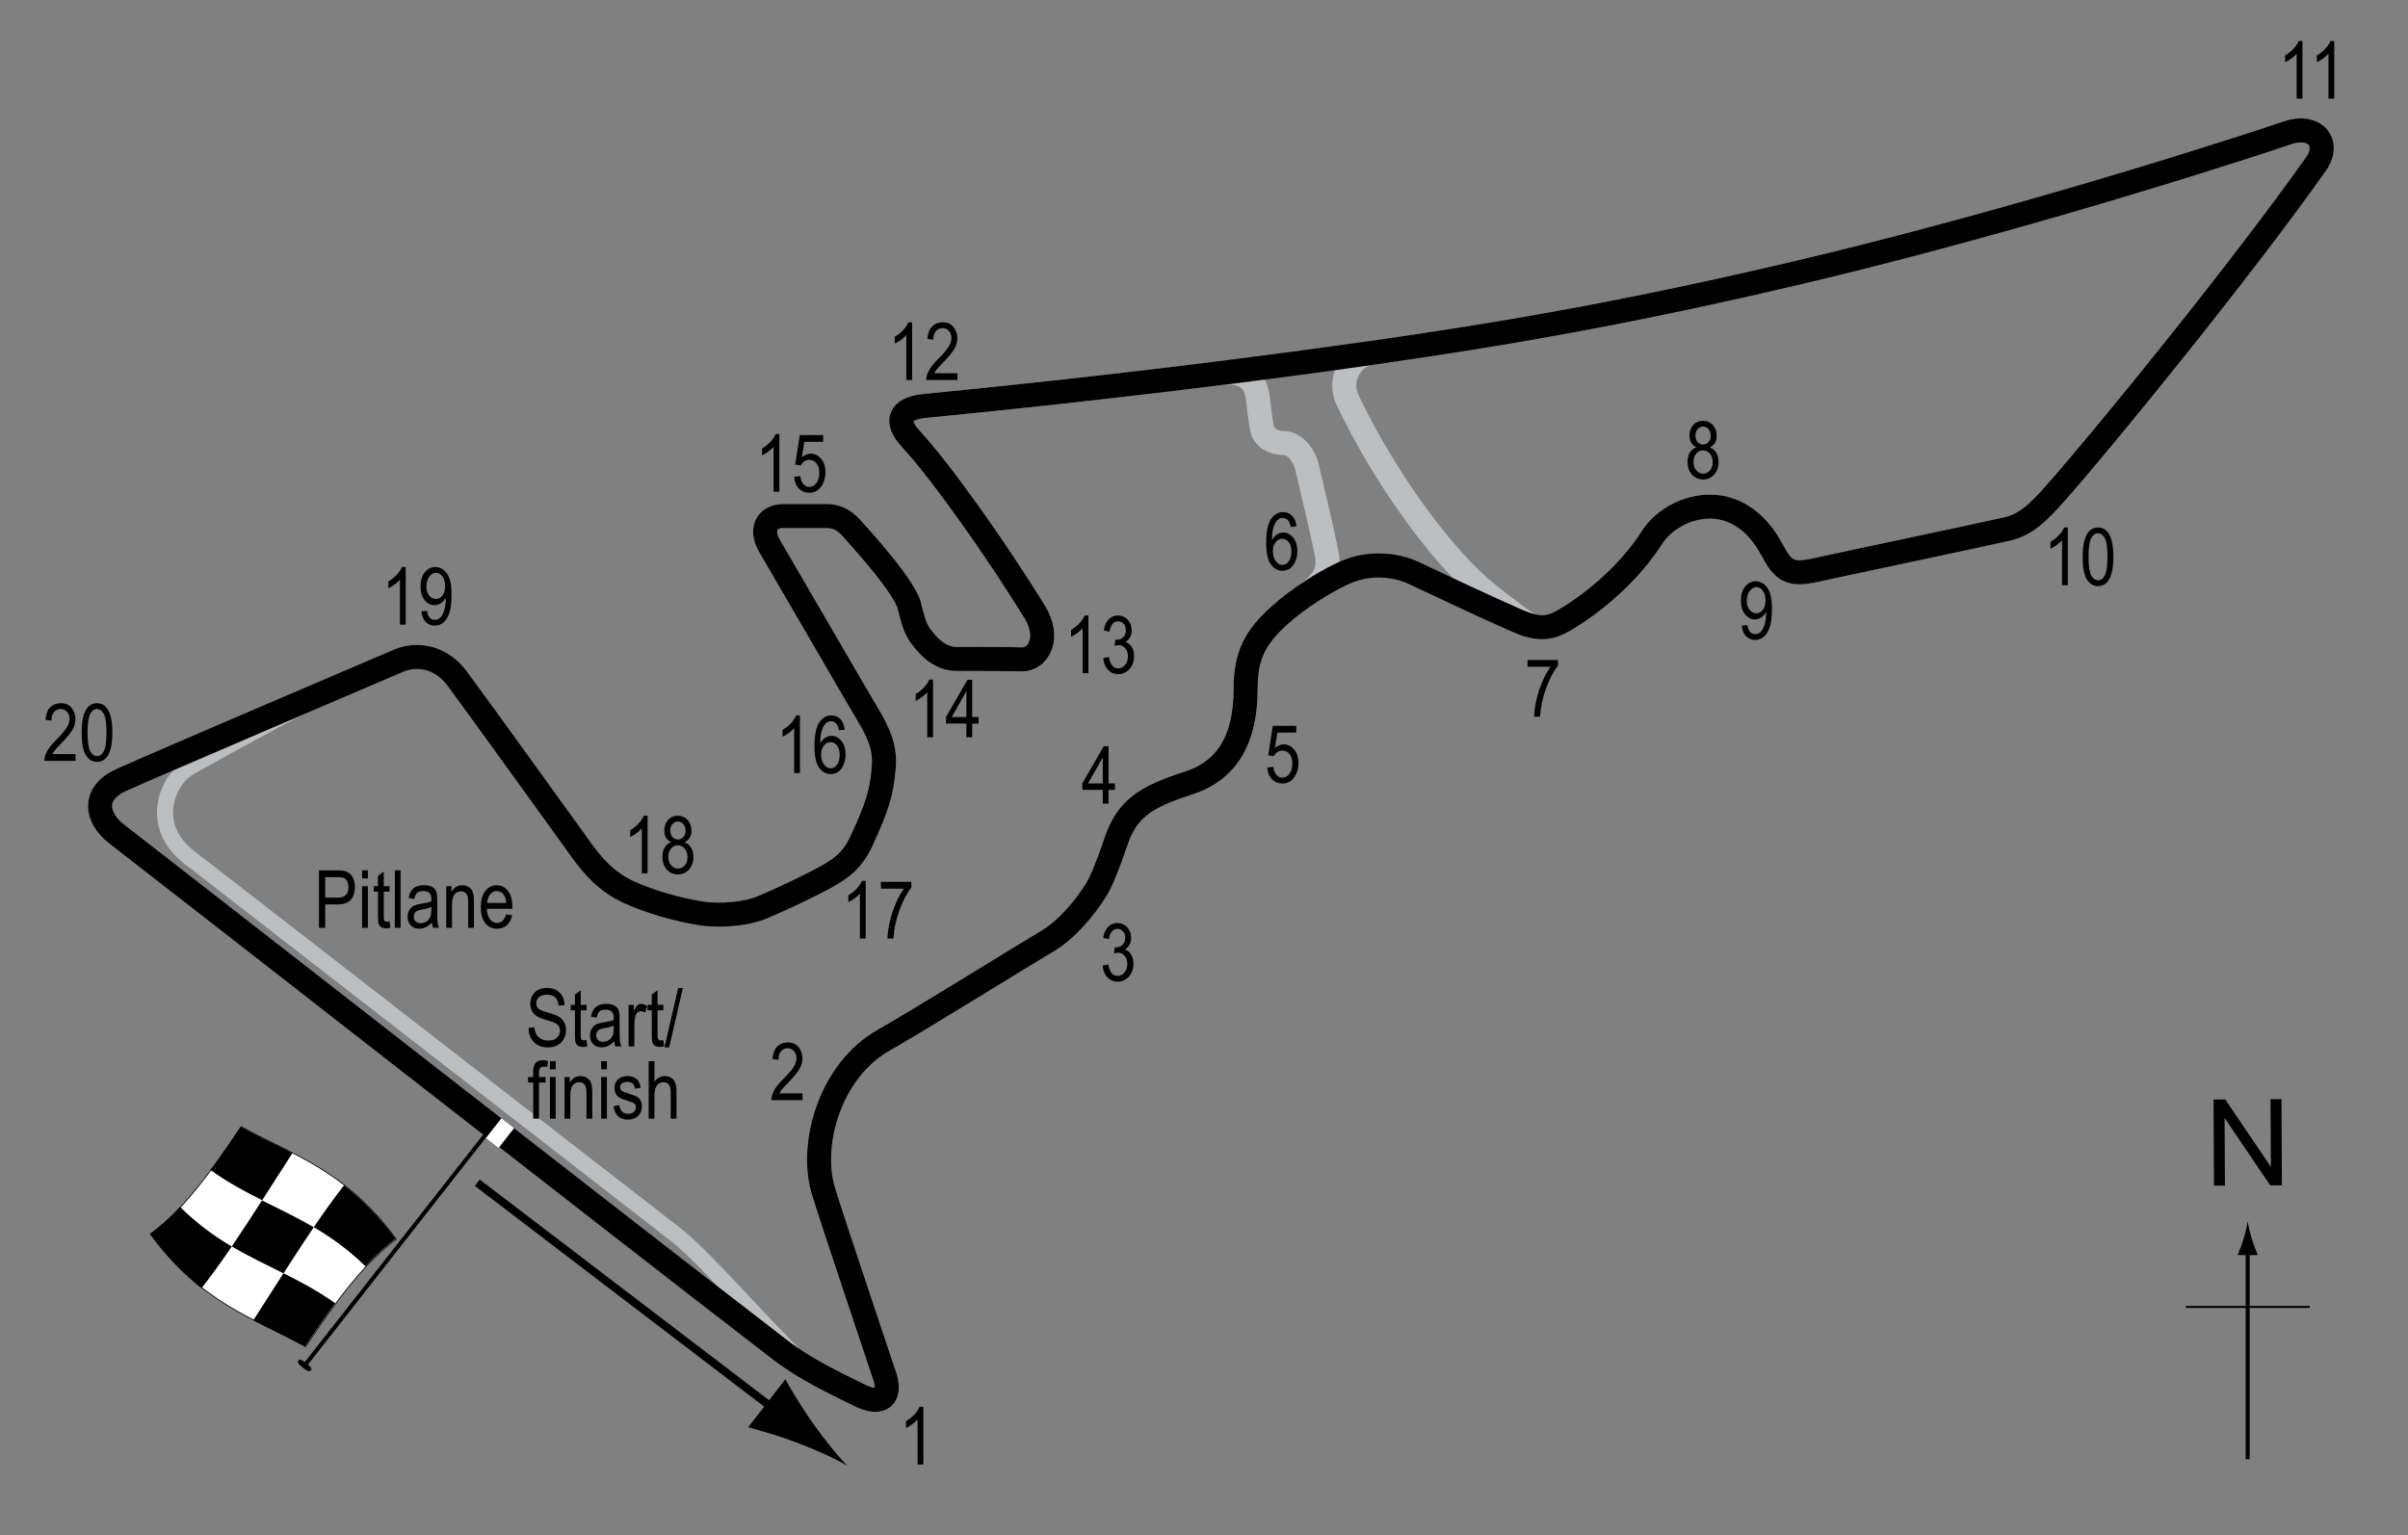<?xml version="1.0" encoding="UTF-8"?> <!-- Generator: Adobe Illustrator 14.0.0, SVG Export Plug-In . SVG Version: 6.00 Build 43363) --> <svg xmlns="http://www.w3.org/2000/svg" xmlns:xlink="http://www.w3.org/1999/xlink" version="1.1" x="0px" y="0px" width="300px" height="191.283px" viewBox="0 0 300 191.283" xml:space="preserve"><rect x="0" y="0" width="300" height="191.283" fill="#808080" stroke="none"/> <g id="Pitlane"> <path fill="none" stroke="#BCBEC0" stroke-width="2" d="M44.59,84.505c-3.766,1.58-17.086,8.885-21.05,11.148 c-2.606,1.488-5.179,7.157,0.069,11.208c7.125,5.5,56.285,43.663,60.75,47.125c3.75,2.907,14.298,15.19,16.728,16.77"></path> </g> <g id="West_Circuit"> <path fill="none" stroke="#BCBEC0" stroke-width="3" d="M115.273,50.577c14.321-1.404,26.636-2.814,36.786-4.084 c4.268-0.534,4.529,2.282,4.646,3.112c0.165,1.185,0.288,2.551,0.517,3.782c0.201,1.087,1.32,1.823,2.733,1.823 c1.503,0,2.614,1.861,2.825,2.779c0.729,3.159,1.823,7.533,2.505,11.026c0.571,2.915-1.268,4.145-3.32,5.622 c-0.982,0.705-1.896,1.435-2.647,2.125c-2.916,2.673-4.131,4.86-4.131,9.052c0,6.5-2.431,10.261-7.168,11.785 c-5.285,1.701-7.622,3.181-8.991,7.29c-0.912,2.734-1.87,5.051-2.43,5.954c-1.397,2.247-3.7,5.005-6.014,6.378 c-3.583,2.126-16.343,10.065-20.473,12.393c-6.682,3.767-9.294,12.94-7.533,18.772c1.151,3.811,6.622,19.987,7.655,23.146 c0.789,2.413-0.304,3.766-3.22,2.308c-2.819-1.41-6.585-3.127-9.888-5.671c-21.186-16.321-70.485-54.866-82.604-64.252 c-2.598-2.012-3.083-5.082,0.638-6.743c5.104-2.278,29.16-12.575,34.537-14.854c2.027-0.859,5.11-0.669,7.29,2.278 c3.189,4.313,12.667,17.496,15.521,21.444c1.368,1.891,3.038,3.827,5.771,5.103c2.734,1.275,6.318,2.248,9.052,2.673 c2.566,0.399,5.786,0.035,7.594-0.729c2.734-1.154,6.318-2.855,8.444-4.07c1.493-0.853,2.89-1.922,3.888-4.07 c2.005-4.313,2.612-6.136,2.855-9.477c0.177-2.436-0.725-4.29-2.005-6.439c-1.519-2.552-10.541-18.121-12.21-20.958 c-1.215-2.066-0.425-3.767,1.762-3.767s4.191,0,5.285,0s2.113,0.368,3.098,1.458c0.673,0.744,2.356,2.598,4.131,4.799 c1.271,1.576,2.834,3.804,3.099,4.86c0.364,1.458,0.685,2.792,1.306,3.671c1.367,1.937,2.824,3.007,4.579,3.019 c3.623,0.022,5.475-0.008,8.148,0.053c2.005,0.045,3.645-2.613,1.581-5.954c-4.875-7.885-11.609-17.398-15.401-21.506 C111.469,52.528,111.934,50.904,115.273,50.577z"></path> </g> <g id="East_Circuit"> <path fill="none" stroke="#BCBEC0" stroke-width="3" d="M167.882,49.848c-1.218-2.552,0.491-5.514,2.795-5.844 c2.739-0.392,5.121-0.746,7.137-1.052c10.206-1.549,24.728-3.912,46.384-9.021c21.689-5.117,46.6-12.617,60.871-17.405 c3.278-1.1,5.356,1.233,3.463,3.918c-8.93,12.667-26.152,33.898-32.531,41.097c-1.968,2.221-3.555,3.828-5.923,4.374 c-3.489,0.805-20.503,4.374-23.784,5.103c-3.28,0.729-4.102,0.183-5.559-2.551s-3.735-4.921-6.834-5.285 c-3.126-0.368-6.506,1.305-8.111,3.827c-2.55,4.009-6.741,7.836-10.934,10.297c-1.339,0.786-2.455,1.059-4.002,0.69 c-0.578-0.138-2.862-1.892-5.353-3.849C180.397,70.138,172.986,60.54,167.882,49.848z"></path> </g> <g id="GP_Circuit"> <path fill="none" stroke="#000000" stroke-width="3" d="M115.273,50.577c30.375-2.978,51.728-5.983,62.541-7.625 c10.206-1.549,24.728-3.912,46.384-9.021c21.689-5.117,46.6-12.617,60.871-17.405c3.278-1.1,5.356,1.233,3.463,3.918 c-8.93,12.667-26.152,33.898-32.531,41.097c-1.968,2.221-3.555,3.828-5.923,4.374c-3.489,0.805-20.503,4.374-23.784,5.103 c-3.28,0.729-4.102,0.183-5.559-2.551s-3.735-4.921-6.834-5.285c-3.126-0.368-6.506,1.305-8.111,3.827 c-2.55,4.009-6.741,7.836-10.934,10.297c-1.838,1.08-3.261,1.191-5.953,0c-4.19-1.853-9.538-4.374-12.88-5.953 c-1.775-0.838-4.902-1.368-7.868-0.243c-2.642,1.002-6.511,3.516-8.838,5.65c-2.916,2.673-4.131,4.86-4.131,9.052 c0,6.5-2.431,10.261-7.168,11.785c-5.285,1.701-7.622,3.181-8.991,7.29c-0.912,2.734-1.87,5.051-2.43,5.954 c-1.397,2.247-3.7,5.005-6.014,6.378c-3.583,2.126-16.343,10.065-20.473,12.393c-6.682,3.767-9.294,12.94-7.533,18.772 c1.151,3.811,6.622,19.987,7.655,23.146c0.789,2.413-0.304,3.766-3.22,2.308c-2.819-1.41-6.585-3.127-9.888-5.671 c-21.186-16.321-70.485-54.866-82.604-64.252c-2.598-2.012-3.083-5.082,0.638-6.743c5.104-2.278,29.16-12.575,34.537-14.854 c2.027-0.859,5.11-0.669,7.29,2.278c3.189,4.313,12.667,17.496,15.521,21.444c1.368,1.891,3.038,3.827,5.771,5.103 c2.734,1.275,6.318,2.248,9.052,2.673c2.566,0.399,5.786,0.035,7.594-0.729c2.734-1.154,6.318-2.855,8.444-4.07 c1.493-0.853,2.89-1.922,3.888-4.07c2.005-4.313,2.612-6.136,2.855-9.477c0.177-2.436-0.725-4.29-2.005-6.439 c-1.519-2.552-10.541-18.121-12.21-20.958c-1.215-2.066-0.425-3.767,1.762-3.767s4.191,0,5.285,0s2.113,0.368,3.098,1.458 c0.673,0.744,2.356,2.598,4.131,4.799c1.271,1.576,2.834,3.804,3.099,4.86c0.364,1.458,0.685,2.792,1.306,3.671 c1.367,1.937,2.824,3.007,4.579,3.019c3.623,0.022,5.475-0.008,8.148,0.053c2.005,0.045,3.645-2.613,1.581-5.954 c-4.875-7.885-11.609-17.398-15.401-21.506C111.469,52.528,111.934,50.904,115.273,50.577z"></path> </g> <g id="Startline"> <line fill="none" stroke="#FFFFFF" stroke-width="2" x1="61.329" y1="142.423" x2="63.256" y2="139.965"></line> </g> <g id="Flag_x2C__North"> <g> <g> <path fill="#FFFFFF" stroke="#000000" stroke-width="0.1" d="M30.052,140.398c6.443,3.565,12.887,5.303,19.331,14.033 c-3.767,2.653-7.533,7.696-11.299,13.367c-6.443-3.569-12.887-5.301-19.33-14.02C22.52,151.119,26.286,146.071,30.052,140.398z"></path> <path d="M35.319,158.662c2.148,1.074,4.296,2.213,6.444,3.742c-1.255,1.691-2.51,3.518-3.765,5.411 c-2.148-1.185-4.296-2.169-6.444-3.281C32.809,162.597,34.064,160.619,35.319,158.662z"></path> <path d="M42.86,147.705c2.148,1.672,4.296,3.791,6.444,6.684c-1.255,0.895-2.511,2.055-3.767,3.412 c-2.147-2.1-4.295-3.617-6.443-4.879C40.35,151.074,41.605,149.312,42.86,147.705z"></path> <path d="M32.642,149.587c2.148,1.078,4.296,2.084,6.445,3.346c-1.256,1.849-2.511,3.784-3.767,5.742 c-2.148-1.076-4.295-2.087-6.443-3.361C30.131,153.474,31.386,151.542,32.642,149.587z"></path> <path d="M29.988,140.406c2.148,1.191,4.296,2.178,6.444,3.284c-1.255,1.938-2.51,3.919-3.766,5.874 c-2.148-1.077-4.296-2.225-6.444-3.77C27.477,144.112,28.732,142.293,29.988,140.406z"></path> <path d="M22.431,150.394c2.148,2.127,4.296,3.663,6.444,4.937c-1.255,1.841-2.51,3.593-3.765,5.188 c-2.148-1.692-4.296-3.84-6.445-6.768C19.92,152.878,21.175,151.737,22.431,150.394z"></path> </g> </g> <line fill="#FFFFFF" stroke="#000000" stroke-width="0.5" x1="37.814" y1="170.34" x2="60.498" y2="141.407"></line> <path d="M37.195,169.537c0.12-0.153,0.264-0.21,0.958,0.333c0.692,0.545,0.713,0.728,0.593,0.88 c-0.122,0.153-0.334,0.219-1.025-0.327C37.026,169.88,37.075,169.69,37.195,169.537z"></path> <g> <line fill="none" stroke="#000000" x1="59.465" y1="147.384" x2="97.531" y2="176.426"></line> <path d="M99.39,179.81c-2.417-0.926-4.115-1.369-6.176-1.956l4.634-5.979c0.357,0.702,1.936,3.383,3.436,5.492 c1.607,2.26,3.175,4.17,4.287,5.28C104.218,181.845,101.979,180.803,99.39,179.81z"></path> </g> <g> <g> <g> <line fill="none" stroke="#000000" stroke-width="0.5" x1="280.027" y1="181.834" x2="280.027" y2="155.551"></line> <path d="M279.514,154.372c-0.249,0.826-0.479,1.363-0.746,2.027h2.522c-0.113-0.238-0.496-1.201-0.746-2.027 c-0.268-0.885-0.449-1.688-0.516-2.207C279.964,152.684,279.781,153.487,279.514,154.372z"></path> </g> </g> </g> <line fill="none" stroke="#000000" stroke-width="0.25" x1="272.322" y1="162.86" x2="287.757" y2="162.86"></line> <g> <path d="M275.833,147.751l-0.057-10.737l1.457-0.008l5.685,8.399l-0.045-8.43l1.362-0.007l0.057,10.738l-1.457,0.008l-5.685-8.408 l0.045,8.438L275.833,147.751z"></path> </g> </g> <g id="Labels"> <g> <path d="M39.741,115.614v-7.158h2.212c0.521,0,0.905,0.045,1.152,0.137c0.338,0.124,0.609,0.353,0.811,0.688 s0.303,0.747,0.303,1.235c0,0.645-0.165,1.17-0.493,1.577s-0.897,0.61-1.704,0.61h-1.504v2.91H39.741z M40.517,111.859h1.519 c0.479,0,0.829-0.108,1.05-0.325s0.332-0.543,0.332-0.979c0-0.283-0.055-0.526-0.164-0.728s-0.241-0.34-0.396-0.415 s-0.434-0.112-0.837-0.112h-1.504V111.859z"></path> <path d="M45.112,109.466v-1.011h0.718v1.011H45.112z M45.112,115.614v-5.186h0.718v5.186H45.112z"></path> <path d="M48.535,114.828l0.098,0.776c-0.199,0.052-0.377,0.078-0.537,0.078c-0.25,0-0.453-0.05-0.605-0.149 s-0.258-0.235-0.315-0.408s-0.085-0.516-0.085-1.03v-2.983h-0.527v-0.684h0.527v-1.284l0.718-0.527v1.812h0.728v0.684h-0.728 v3.032c0,0.28,0.021,0.46,0.063,0.542c0.062,0.117,0.177,0.176,0.347,0.176C48.299,114.862,48.404,114.851,48.535,114.828z"></path> <path d="M49.189,115.614v-7.158h0.718v7.158H49.189z"></path> <path d="M53.803,114.974c-0.241,0.25-0.492,0.439-0.752,0.566s-0.531,0.19-0.811,0.19c-0.443,0-0.796-0.133-1.06-0.4 s-0.396-0.626-0.396-1.079c0-0.299,0.062-0.565,0.186-0.796s0.293-0.412,0.508-0.542s0.541-0.226,0.977-0.288 c0.586-0.086,1.016-0.188,1.289-0.308l0.005-0.225c0-0.355-0.063-0.604-0.19-0.747c-0.179-0.208-0.454-0.313-0.825-0.313 c-0.335,0-0.586,0.069-0.752,0.208s-0.288,0.4-0.366,0.783l-0.708-0.117c0.101-0.557,0.305-0.962,0.613-1.216 s0.748-0.381,1.321-0.381c0.446,0,0.796,0.084,1.05,0.251s0.414,0.375,0.481,0.623s0.1,0.609,0.1,1.084v1.172 c0,0.82,0.016,1.337,0.046,1.55s0.092,0.421,0.183,0.623H53.95C53.875,115.435,53.826,115.222,53.803,114.974z M53.745,113.011 c-0.264,0.13-0.656,0.241-1.177,0.332c-0.303,0.052-0.514,0.111-0.635,0.178s-0.214,0.161-0.281,0.283s-0.1,0.263-0.1,0.422 c0,0.248,0.077,0.445,0.229,0.593s0.365,0.222,0.635,0.222c0.257,0,0.491-0.067,0.701-0.2s0.367-0.312,0.471-0.535 s0.156-0.548,0.156-0.974V113.011z"></path> <path d="M55.595,115.614v-5.186h0.649v0.732c0.156-0.285,0.347-0.498,0.573-0.638c0.226-0.141,0.485-0.211,0.777-0.211 c0.228,0,0.438,0.045,0.631,0.134s0.349,0.207,0.468,0.352s0.207,0.333,0.266,0.564s0.088,0.586,0.088,1.064v3.188H58.33v-3.158 c0-0.381-0.033-0.66-0.098-0.836c-0.065-0.176-0.167-0.312-0.305-0.408s-0.299-0.144-0.481-0.144c-0.345,0-0.62,0.129-0.825,0.386 s-0.308,0.699-0.308,1.325v2.835H55.595z"></path> <path d="M63.061,113.944l0.742,0.112c-0.124,0.553-0.348,0.971-0.671,1.252s-0.725,0.422-1.204,0.422 c-0.602,0-1.09-0.229-1.462-0.686s-0.559-1.117-0.559-1.98c0-0.895,0.188-1.578,0.564-2.048s0.852-0.706,1.428-0.706 c0.55,0,1.009,0.231,1.377,0.693s0.552,1.131,0.552,2.007l-0.005,0.234h-3.174c0.029,0.583,0.165,1.022,0.405,1.318 s0.534,0.444,0.879,0.444C62.474,115.008,62.85,114.653,63.061,113.944z M60.693,112.523h2.373 c-0.033-0.449-0.128-0.785-0.288-1.006c-0.231-0.322-0.526-0.483-0.884-0.483c-0.322,0-0.597,0.134-0.825,0.403 S60.716,112.067,60.693,112.523z"></path> </g> <g> <path d="M65.843,128.093l0.732-0.078c0.039,0.394,0.128,0.7,0.266,0.921c0.138,0.219,0.336,0.396,0.593,0.529s0.547,0.2,0.869,0.2 c0.462,0,0.821-0.113,1.077-0.339s0.383-0.519,0.383-0.879c0-0.212-0.046-0.396-0.139-0.554c-0.093-0.157-0.233-0.286-0.42-0.387 s-0.592-0.243-1.213-0.428c-0.553-0.164-0.947-0.329-1.182-0.495s-0.417-0.377-0.547-0.633c-0.13-0.255-0.195-0.544-0.195-0.866 c0-0.579,0.187-1.053,0.562-1.421s0.879-0.552,1.514-0.552c0.436,0,0.818,0.086,1.145,0.259s0.581,0.42,0.762,0.742 s0.277,0.701,0.291,1.138l-0.747,0.068c-0.039-0.466-0.178-0.811-0.417-1.035s-0.575-0.337-1.008-0.337 c-0.439,0-0.775,0.099-1.006,0.295s-0.347,0.452-0.347,0.764c0,0.29,0.084,0.514,0.254,0.674c0.169,0.159,0.55,0.321,1.142,0.484 c0.579,0.16,0.986,0.299,1.22,0.417c0.358,0.183,0.628,0.423,0.811,0.721s0.274,0.653,0.274,1.065c0,0.41-0.096,0.783-0.288,1.12 c-0.192,0.336-0.453,0.592-0.784,0.768s-0.729,0.264-1.194,0.264c-0.726,0-1.305-0.218-1.736-0.654S65.859,128.838,65.843,128.093 z"></path> <path d="M73.074,129.612l0.098,0.776c-0.199,0.052-0.377,0.078-0.537,0.078c-0.25,0-0.453-0.05-0.605-0.149 c-0.153-0.099-0.258-0.234-0.315-0.407s-0.085-0.516-0.085-1.03v-2.983h-0.527v-0.684h0.527v-1.284l0.718-0.527v1.812h0.728v0.684 h-0.728v3.032c0,0.28,0.021,0.461,0.063,0.542c0.062,0.117,0.177,0.176,0.347,0.176C72.838,129.646,72.944,129.634,73.074,129.612 z"></path> <path d="M76.521,129.758c-0.241,0.251-0.492,0.439-0.752,0.566s-0.531,0.19-0.811,0.19c-0.443,0-0.796-0.134-1.06-0.4 s-0.396-0.627-0.396-1.079c0-0.3,0.062-0.564,0.186-0.796s0.293-0.412,0.508-0.542s0.541-0.227,0.977-0.288 c0.586-0.086,1.016-0.188,1.289-0.308l0.005-0.225c0-0.354-0.063-0.604-0.19-0.747c-0.179-0.208-0.454-0.313-0.825-0.313 c-0.335,0-0.586,0.069-0.752,0.209c-0.166,0.139-0.288,0.399-0.366,0.782l-0.708-0.117c0.101-0.557,0.305-0.962,0.613-1.216 s0.748-0.381,1.321-0.381c0.446,0,0.796,0.084,1.05,0.251c0.254,0.168,0.414,0.376,0.481,0.623s0.1,0.608,0.1,1.084v1.172 c0,0.82,0.016,1.337,0.046,1.551c0.031,0.213,0.092,0.42,0.183,0.622h-0.752C76.593,130.219,76.544,130.005,76.521,129.758z M76.463,127.795c-0.264,0.13-0.656,0.241-1.177,0.332c-0.303,0.052-0.514,0.111-0.635,0.178 c-0.121,0.067-0.214,0.162-0.281,0.283c-0.067,0.123-0.1,0.264-0.1,0.423c0,0.247,0.077,0.445,0.229,0.593 c0.153,0.148,0.365,0.223,0.635,0.223c0.257,0,0.491-0.066,0.701-0.2s0.367-0.312,0.471-0.534 c0.104-0.224,0.156-0.548,0.156-0.975V127.795z"></path> <path d="M78.313,130.398v-5.186h0.649v0.786c0.166-0.364,0.318-0.606,0.457-0.725c0.138-0.119,0.294-0.179,0.466-0.179 c0.241,0,0.487,0.095,0.737,0.283l-0.244,0.815c-0.179-0.127-0.353-0.19-0.522-0.19c-0.153,0-0.293,0.054-0.42,0.161 s-0.216,0.257-0.269,0.449c-0.091,0.335-0.137,0.691-0.137,1.069v2.715H78.313z"></path> <path d="M82.645,129.612l0.098,0.776c-0.199,0.052-0.377,0.078-0.537,0.078c-0.25,0-0.453-0.05-0.605-0.149 c-0.153-0.099-0.258-0.234-0.315-0.407s-0.085-0.516-0.085-1.03v-2.983h-0.527v-0.684h0.527v-1.284l0.718-0.527v1.812h0.728v0.684 h-0.728v3.032c0,0.28,0.021,0.461,0.063,0.542c0.062,0.117,0.177,0.176,0.347,0.176C82.409,129.646,82.514,129.634,82.645,129.612 z"></path> <path d="M82.787,130.515l1.701-7.397h0.586l-1.706,7.397H82.787z"></path> <path d="M66.431,139.398v-4.502h-0.64v-0.684h0.64v-0.552c0-0.407,0.042-0.712,0.127-0.916c0.084-0.203,0.214-0.358,0.389-0.466 c0.174-0.107,0.394-0.161,0.658-0.161c0.206,0,0.431,0.031,0.676,0.093l-0.107,0.762c-0.15-0.032-0.292-0.049-0.425-0.049 c-0.215,0-0.369,0.056-0.461,0.169c-0.093,0.111-0.139,0.326-0.139,0.642v0.479h0.83v0.684h-0.83v4.502H66.431z"></path> <path d="M68.511,133.25v-1.011h0.718v1.011H68.511z M68.511,139.398v-5.186h0.718v5.186H68.511z"></path> <path d="M70.333,139.398v-5.186h0.649v0.732c0.156-0.285,0.347-0.497,0.573-0.639c0.226-0.141,0.485-0.211,0.777-0.211 c0.228,0,0.438,0.045,0.631,0.134c0.193,0.09,0.349,0.207,0.468,0.352c0.119,0.146,0.207,0.333,0.266,0.564 s0.088,0.586,0.088,1.064v3.188h-0.718v-3.157c0-0.382-0.033-0.66-0.098-0.836c-0.065-0.177-0.167-0.313-0.305-0.408 c-0.138-0.097-0.299-0.145-0.481-0.145c-0.345,0-0.62,0.129-0.825,0.386c-0.205,0.258-0.308,0.699-0.308,1.325v2.835H70.333z"></path> <path d="M74.893,133.25v-1.011h0.718v1.011H74.893z M74.893,139.398v-5.186h0.718v5.186H74.893z"></path> <path d="M76.436,137.845l0.718-0.137c0.042,0.366,0.158,0.639,0.346,0.816c0.188,0.179,0.438,0.268,0.75,0.268 c0.312,0,0.553-0.077,0.723-0.231c0.17-0.155,0.256-0.352,0.256-0.589c0-0.205-0.073-0.364-0.22-0.479 c-0.101-0.078-0.345-0.176-0.732-0.293c-0.56-0.173-0.934-0.319-1.123-0.439s-0.335-0.281-0.439-0.483s-0.156-0.432-0.156-0.688 c0-0.442,0.142-0.803,0.425-1.079s0.675-0.415,1.177-0.415c0.316,0,0.593,0.057,0.833,0.171s0.422,0.267,0.549,0.459 s0.215,0.467,0.264,0.825l-0.703,0.117c-0.065-0.566-0.373-0.85-0.923-0.85c-0.313,0-0.545,0.063-0.698,0.188 s-0.229,0.284-0.229,0.479c0,0.191,0.073,0.343,0.22,0.452c0.088,0.065,0.349,0.169,0.783,0.312 c0.596,0.189,0.982,0.34,1.157,0.452c0.175,0.113,0.312,0.267,0.409,0.46c0.097,0.194,0.146,0.425,0.146,0.692 c0,0.496-0.157,0.896-0.471,1.203s-0.743,0.46-1.287,0.46C77.189,139.515,76.599,138.958,76.436,137.845z"></path> <path d="M80.816,139.398v-7.158h0.718v2.568c0.169-0.237,0.36-0.416,0.574-0.534c0.213-0.119,0.448-0.179,0.706-0.179 c0.453,0,0.81,0.144,1.072,0.433c0.262,0.287,0.393,0.815,0.393,1.584v3.286H83.56v-3.286c0-0.449-0.08-0.771-0.239-0.967 s-0.379-0.293-0.659-0.293c-0.313,0-0.579,0.125-0.798,0.376s-0.33,0.695-0.33,1.333v2.837H80.816z"></path> </g> <g> <path d="M115.035,182.489h-0.723v-5.601c-0.166,0.195-0.389,0.395-0.669,0.599c-0.28,0.203-0.537,0.356-0.771,0.461v-0.85 c0.397-0.228,0.748-0.506,1.052-0.835s0.519-0.649,0.642-0.962h0.469V182.489z"></path> </g> <g> <path d="M99.982,136.247v0.845h-3.882c-0.01-0.342,0.094-0.725,0.31-1.148c0.216-0.424,0.613-0.924,1.189-1.5 c0.674-0.671,1.115-1.19,1.323-1.557s0.313-0.708,0.313-1.024c0-0.365-0.106-0.662-0.32-0.892 c-0.213-0.23-0.476-0.345-0.789-0.345c-0.335,0-0.61,0.124-0.825,0.373c-0.215,0.248-0.322,0.604-0.322,1.068l-0.742-0.093 c0.052-0.687,0.247-1.204,0.583-1.55s0.78-0.52,1.331-0.52c0.599,0,1.052,0.202,1.36,0.605c0.308,0.404,0.461,0.862,0.461,1.376 c0,0.456-0.121,0.892-0.361,1.31c-0.241,0.418-0.698,0.976-1.372,1.673c-0.43,0.44-0.707,0.74-0.833,0.899 s-0.227,0.319-0.305,0.479H99.982z"></path> </g> <g> <path d="M137.37,120.314l0.718-0.117c0.15,0.941,0.53,1.411,1.14,1.411c0.33,0,0.615-0.139,0.856-0.418 c0.242-0.279,0.362-0.64,0.362-1.083c0-0.417-0.111-0.753-0.332-1.008s-0.493-0.381-0.815-0.381c-0.137,0-0.306,0.033-0.508,0.098 l0.083-0.771l0.113,0.01c0.356,0,0.645-0.109,0.868-0.327c0.222-0.217,0.333-0.508,0.333-0.872c0-0.334-0.093-0.603-0.279-0.806 s-0.413-0.305-0.681-0.305c-0.277,0-0.511,0.106-0.702,0.32s-0.313,0.536-0.365,0.969l-0.718-0.156 c0.091-0.612,0.296-1.074,0.615-1.387s0.705-0.469,1.157-0.469c0.475,0,0.879,0.176,1.211,0.527 c0.332,0.352,0.498,0.794,0.498,1.327c0,0.326-0.07,0.613-0.211,0.864c-0.141,0.25-0.338,0.447-0.59,0.59 c0.233,0.065,0.426,0.173,0.578,0.322c0.152,0.15,0.276,0.35,0.37,0.6c0.094,0.25,0.141,0.53,0.141,0.839 c0,0.657-0.194,1.195-0.581,1.613s-0.851,0.627-1.392,0.627c-0.501,0-0.926-0.182-1.274-0.547S137.418,120.93,137.37,120.314z"></path> </g> <g> <path d="M137.386,100.141v-1.714h-2.544v-0.806l2.675-4.639h0.591v4.639h0.796v0.806h-0.796v1.714H137.386z M137.386,97.622 v-3.228l-1.834,3.228H137.386z"></path> </g> <g> <path d="M157.875,95.636l0.757-0.078c0.059,0.456,0.191,0.795,0.397,1.018c0.207,0.223,0.447,0.334,0.721,0.334 c0.342,0,0.637-0.157,0.884-0.472c0.247-0.315,0.371-0.744,0.371-1.289c0-0.512-0.12-0.909-0.358-1.191 c-0.24-0.282-0.54-0.423-0.901-0.423c-0.218,0-0.423,0.061-0.612,0.184c-0.191,0.123-0.342,0.293-0.452,0.512l-0.679-0.108 l0.571-3.678h2.915v0.84h-2.343l-0.313,1.926c0.348-0.301,0.718-0.452,1.108-0.452c0.491,0,0.919,0.209,1.281,0.628 c0.363,0.419,0.545,0.983,0.545,1.694c0,0.701-0.182,1.301-0.544,1.801c-0.363,0.5-0.851,0.75-1.463,0.75 c-0.508,0-0.937-0.177-1.287-0.53C158.124,96.75,157.924,96.261,157.875,95.636z"></path> </g> <g> <path d="M161.519,65.593l-0.718,0.068c-0.068-0.366-0.169-0.627-0.302-0.783c-0.192-0.227-0.423-0.34-0.692-0.34 c-0.419,0-0.755,0.26-1.009,0.781c-0.218,0.449-0.328,1.113-0.331,1.992c0.166-0.313,0.374-0.549,0.625-0.71 s0.516-0.242,0.796-0.242c0.466,0,0.872,0.211,1.218,0.632c0.348,0.421,0.521,0.985,0.521,1.692c0,0.479-0.087,0.912-0.261,1.301 c-0.175,0.389-0.398,0.676-0.672,0.862s-0.574,0.278-0.903,0.278c-0.593,0-1.081-0.267-1.465-0.801s-0.576-1.424-0.576-2.671 c0-1.383,0.196-2.369,0.59-2.957s0.897-0.881,1.512-0.881c0.445,0,0.818,0.152,1.119,0.456 C161.271,64.574,161.454,65.015,161.519,65.593z M158.58,68.684c0,0.518,0.122,0.934,0.366,1.248s0.527,0.471,0.85,0.471 c0.283,0,0.536-0.148,0.76-0.444c0.223-0.296,0.334-0.703,0.334-1.221c0-0.508-0.11-0.902-0.332-1.182s-0.491-0.42-0.811-0.42 c-0.313,0-0.585,0.139-0.818,0.417C158.696,67.832,158.58,68.208,158.58,68.684z"></path> </g> <g> <path d="M190.308,83.09v-0.845h3.794v0.684c-0.566,0.736-1.064,1.693-1.494,2.874s-0.677,2.35-0.742,3.508h-0.737 c0.01-0.599,0.104-1.297,0.285-2.095c0.18-0.797,0.428-1.558,0.743-2.28c0.314-0.723,0.654-1.338,1.018-1.846H190.308z"></path> </g> <g> <path d="M211.361,55.738c-0.288-0.13-0.506-0.316-0.653-0.559c-0.147-0.243-0.221-0.544-0.221-0.905 c0-0.543,0.16-0.985,0.479-1.327c0.319-0.341,0.722-0.512,1.205-0.512c0.487,0,0.892,0.174,1.215,0.522s0.484,0.797,0.484,1.347 c0,0.345-0.071,0.637-0.215,0.876c-0.144,0.239-0.359,0.425-0.649,0.559c0.355,0.14,0.628,0.366,0.818,0.679 c0.189,0.313,0.285,0.7,0.285,1.163c0,0.639-0.185,1.159-0.554,1.561s-0.826,0.604-1.372,0.604c-0.553,0-1.014-0.201-1.383-0.604 s-0.554-0.931-0.554-1.585c0-0.479,0.099-0.874,0.295-1.185C210.74,56.06,211.012,55.849,211.361,55.738z M210.985,57.557 c0,0.439,0.118,0.793,0.354,1.062s0.517,0.403,0.846,0.403c0.331,0,0.612-0.13,0.843-0.391s0.346-0.609,0.346-1.045 c0-0.439-0.118-0.793-0.355-1.062s-0.521-0.403-0.853-0.403c-0.328,0-0.607,0.133-0.836,0.4 C211.099,56.789,210.985,57.134,210.985,57.557z M211.224,54.249c0,0.351,0.093,0.63,0.277,0.838 c0.186,0.208,0.412,0.312,0.683,0.312c0.263,0,0.486-0.103,0.672-0.307c0.185-0.205,0.277-0.469,0.277-0.794 c0-0.334-0.095-0.608-0.285-0.821c-0.189-0.213-0.415-0.319-0.674-0.319c-0.261,0-0.483,0.104-0.67,0.312 C211.318,53.677,211.224,53.938,211.224,54.249z"></path> </g> <g> <path d="M216.999,77.964l0.693-0.078c0.11,0.755,0.437,1.133,0.977,1.133c0.241,0,0.46-0.082,0.656-0.247 c0.197-0.165,0.364-0.457,0.501-0.876s0.205-0.91,0.205-1.47V76.25c-0.149,0.29-0.352,0.519-0.605,0.688s-0.513,0.254-0.776,0.254 c-0.479,0-0.891-0.209-1.238-0.627c-0.346-0.418-0.52-0.99-0.52-1.716c0-0.749,0.18-1.339,0.539-1.77 c0.36-0.431,0.797-0.647,1.312-0.647c0.364,0,0.705,0.121,1.021,0.361s0.56,0.596,0.732,1.064s0.259,1.144,0.259,2.026 c0,0.983-0.093,1.747-0.278,2.29s-0.438,0.941-0.754,1.191c-0.318,0.25-0.674,0.376-1.067,0.376c-0.446,0-0.818-0.152-1.118-0.457 S217.057,78.54,216.999,77.964z M219.953,74.802c0-0.512-0.114-0.915-0.343-1.208s-0.491-0.44-0.787-0.44 c-0.311,0-0.587,0.156-0.83,0.469s-0.364,0.73-0.364,1.252c0,0.47,0.116,0.844,0.348,1.123s0.509,0.418,0.831,0.418 c0.32,0,0.591-0.14,0.813-0.42S219.953,75.317,219.953,74.802z"></path> </g> <g> <path d="M257.62,72.917h-0.723v-5.601c-0.166,0.195-0.389,0.395-0.669,0.598s-0.537,0.357-0.771,0.461v-0.85 c0.397-0.228,0.748-0.506,1.052-0.835c0.305-0.329,0.519-0.649,0.643-0.962h0.469V72.917z"></path> <path d="M259.465,69.387c0-1.201,0.162-2.111,0.486-2.729c0.323-0.619,0.801-0.928,1.433-0.928c0.56,0,1.001,0.25,1.323,0.752 c0.391,0.605,0.586,1.574,0.586,2.905c0,1.195-0.161,2.102-0.483,2.722s-0.801,0.93-1.436,0.93c-0.56,0-1.019-0.273-1.374-0.82 C259.643,71.672,259.465,70.729,259.465,69.387z M260.203,69.385c0,1.163,0.111,1.942,0.335,2.338s0.51,0.594,0.859,0.594 c0.329,0,0.604-0.2,0.826-0.601s0.333-1.178,0.333-2.331c0-1.167-0.111-1.947-0.335-2.341s-0.514-0.591-0.869-0.591 c-0.326,0-0.599,0.2-0.819,0.601C260.313,67.455,260.203,68.231,260.203,69.385z"></path> </g> <g> <path d="M286.849,12.297h-0.723V6.697c-0.166,0.195-0.389,0.395-0.669,0.598s-0.537,0.357-0.771,0.461v-0.85 c0.397-0.228,0.748-0.506,1.053-0.835c0.304-0.329,0.518-0.649,0.642-0.962h0.469V12.297z"></path> <path d="M290.809,12.297h-0.723V6.697c-0.166,0.195-0.389,0.395-0.669,0.598s-0.537,0.357-0.771,0.461v-0.85 c0.397-0.228,0.748-0.506,1.052-0.835c0.305-0.329,0.519-0.649,0.643-0.962h0.469V12.297z"></path> </g> <g> <path d="M113.636,47.354h-0.723v-5.601c-0.166,0.195-0.389,0.395-0.669,0.598s-0.537,0.357-0.771,0.461v-0.85 c0.397-0.228,0.748-0.506,1.052-0.835s0.519-0.649,0.642-0.962h0.469V47.354z"></path> <path d="M119.281,46.51v0.845h-3.882c-0.01-0.342,0.094-0.725,0.31-1.148c0.216-0.424,0.613-0.924,1.189-1.5 c0.674-0.671,1.115-1.19,1.323-1.557s0.313-0.708,0.313-1.024c0-0.365-0.106-0.662-0.32-0.892 c-0.213-0.23-0.476-0.345-0.789-0.345c-0.335,0-0.61,0.124-0.825,0.373c-0.215,0.248-0.322,0.604-0.322,1.068l-0.742-0.093 c0.052-0.687,0.247-1.204,0.583-1.55s0.78-0.52,1.331-0.52c0.599,0,1.052,0.202,1.36,0.605c0.308,0.404,0.461,0.862,0.461,1.376 c0,0.456-0.121,0.892-0.361,1.31c-0.241,0.418-0.698,0.976-1.372,1.673c-0.43,0.44-0.707,0.74-0.833,0.899 s-0.227,0.319-0.305,0.479H119.281z"></path> </g> <g> <path d="M135.601,83.887h-0.723v-5.601c-0.166,0.195-0.389,0.395-0.669,0.598s-0.537,0.357-0.771,0.461v-0.85 c0.397-0.228,0.748-0.506,1.052-0.835s0.519-0.649,0.642-0.962h0.469V83.887z"></path> <path d="M137.446,81.993l0.718-0.117c0.15,0.941,0.53,1.411,1.14,1.411c0.33,0,0.615-0.139,0.856-0.418 c0.242-0.279,0.362-0.64,0.362-1.083c0-0.417-0.111-0.753-0.332-1.008s-0.493-0.381-0.815-0.381c-0.137,0-0.306,0.033-0.508,0.098 l0.083-0.771l0.113,0.01c0.356,0,0.646-0.109,0.867-0.327c0.223-0.217,0.333-0.508,0.333-0.872c0-0.334-0.093-0.603-0.279-0.806 s-0.413-0.305-0.681-0.305c-0.277,0-0.511,0.106-0.702,0.32s-0.313,0.536-0.365,0.969l-0.718-0.156 c0.091-0.612,0.296-1.074,0.615-1.387s0.705-0.469,1.157-0.469c0.475,0,0.879,0.176,1.211,0.527 c0.332,0.352,0.498,0.794,0.498,1.328c0,0.325-0.07,0.613-0.211,0.863c-0.141,0.25-0.337,0.447-0.589,0.59 c0.233,0.065,0.426,0.173,0.578,0.322c0.152,0.15,0.276,0.35,0.37,0.6c0.094,0.25,0.141,0.53,0.141,0.839 c0,0.657-0.194,1.195-0.581,1.613s-0.851,0.627-1.392,0.627c-0.501,0-0.926-0.182-1.274-0.547S137.495,82.608,137.446,81.993z"></path> </g> <g> <path d="M116.243,91.875h-0.723v-5.601c-0.166,0.195-0.389,0.395-0.669,0.598s-0.537,0.357-0.771,0.461v-0.85 c0.397-0.228,0.748-0.506,1.052-0.835s0.519-0.649,0.642-0.962h0.469V91.875z"></path> <path d="M120.398,91.875v-1.714h-2.544v-0.806l2.675-4.639h0.591v4.639h0.796v0.806h-0.796v1.714H120.398z M120.398,89.356v-3.228 l-1.834,3.228H120.398z"></path> </g> <g> <path d="M97.099,61.281h-0.723v-5.601c-0.166,0.195-0.389,0.395-0.669,0.598s-0.537,0.357-0.771,0.461v-0.85 c0.397-0.228,0.748-0.506,1.052-0.835s0.519-0.649,0.642-0.962h0.469V61.281z"></path> <path d="M98.944,59.406l0.757-0.078c0.059,0.456,0.191,0.795,0.398,1.018s0.447,0.334,0.72,0.334c0.342,0,0.636-0.157,0.884-0.472 c0.248-0.315,0.371-0.744,0.371-1.289c0-0.512-0.12-0.909-0.359-1.191c-0.239-0.282-0.54-0.423-0.901-0.423 c-0.218,0-0.422,0.061-0.613,0.184s-0.341,0.293-0.452,0.512l-0.679-0.108l0.571-3.678h2.915v0.84h-2.342l-0.314,1.926 c0.348-0.301,0.718-0.452,1.108-0.452c0.491,0,0.918,0.209,1.282,0.628c0.363,0.419,0.544,0.983,0.544,1.694 c0,0.701-0.182,1.301-0.544,1.801c-0.363,0.5-0.851,0.75-1.462,0.75c-0.508,0-0.937-0.177-1.287-0.53S98.993,60.031,98.944,59.406 z"></path> </g> <g> <path d="M99.659,96.34h-0.723v-5.601c-0.166,0.195-0.389,0.395-0.669,0.598s-0.537,0.357-0.771,0.461v-0.85 c0.397-0.228,0.748-0.506,1.052-0.835s0.519-0.649,0.642-0.962h0.469V96.34z"></path> <path d="M105.24,90.93l-0.718,0.068c-0.068-0.366-0.169-0.627-0.302-0.783c-0.191-0.227-0.422-0.34-0.692-0.34 c-0.419,0-0.755,0.26-1.008,0.781c-0.218,0.449-0.328,1.113-0.332,1.992c0.166-0.313,0.375-0.549,0.625-0.71 s0.516-0.242,0.796-0.242c0.465,0,0.872,0.211,1.218,0.632s0.52,0.985,0.52,1.692c0,0.479-0.087,0.912-0.261,1.301 s-0.398,0.676-0.671,0.862s-0.575,0.278-0.903,0.278c-0.592,0-1.081-0.267-1.465-0.801s-0.576-1.424-0.576-2.671 c0-1.383,0.197-2.369,0.59-2.957c0.394-0.587,0.897-0.881,1.512-0.881c0.446,0,0.818,0.152,1.119,0.456 C104.992,89.911,105.175,90.352,105.24,90.93z M102.301,94.021c0,0.518,0.122,0.934,0.366,1.248s0.527,0.471,0.85,0.471 c0.283,0,0.536-0.148,0.759-0.444s0.334-0.703,0.334-1.221c0-0.508-0.111-0.902-0.332-1.182s-0.492-0.42-0.811-0.42 c-0.313,0-0.585,0.139-0.818,0.417S102.301,93.545,102.301,94.021z"></path> </g> <g> <path d="M107.853,116.954h-0.723v-5.601c-0.166,0.195-0.389,0.395-0.669,0.598s-0.537,0.357-0.771,0.461v-0.85 c0.397-0.228,0.748-0.506,1.052-0.835s0.519-0.649,0.642-0.962h0.469V116.954z"></path> <path d="M109.748,110.733v-0.845h3.794v0.684c-0.566,0.736-1.064,1.693-1.494,2.874s-0.677,2.35-0.742,3.508h-0.737 c0.01-0.599,0.105-1.297,0.285-2.095s0.428-1.558,0.743-2.28s0.654-1.338,1.018-1.846H109.748z"></path> </g> <g> <path d="M80.679,108.836h-0.723v-5.601c-0.166,0.195-0.389,0.395-0.669,0.598s-0.537,0.357-0.771,0.461v-0.85 c0.397-0.228,0.748-0.506,1.052-0.835s0.519-0.649,0.642-0.962h0.469V108.836z"></path> <path d="M83.637,104.952c-0.288-0.13-0.505-0.316-0.653-0.559c-0.147-0.243-0.221-0.544-0.221-0.905 c0-0.543,0.16-0.985,0.479-1.327c0.32-0.341,0.722-0.512,1.205-0.512c0.487,0,0.892,0.174,1.215,0.522 c0.323,0.348,0.484,0.797,0.484,1.347c0,0.345-0.072,0.637-0.215,0.876c-0.143,0.239-0.359,0.425-0.649,0.559 c0.354,0.14,0.627,0.366,0.817,0.679c0.19,0.313,0.286,0.7,0.286,1.163c0,0.639-0.185,1.159-0.554,1.561 c-0.369,0.402-0.827,0.604-1.373,0.604c-0.553,0-1.014-0.201-1.382-0.604c-0.369-0.402-0.554-0.931-0.554-1.585 c0-0.479,0.099-0.874,0.295-1.185C83.017,105.273,83.289,105.063,83.637,104.952z M83.262,106.771 c0,0.439,0.118,0.793,0.353,1.062c0.236,0.269,0.518,0.403,0.846,0.403c0.332,0,0.612-0.13,0.843-0.391 c0.231-0.26,0.346-0.609,0.346-1.045c0-0.439-0.119-0.793-0.356-1.062c-0.237-0.269-0.521-0.403-0.853-0.403 c-0.328,0-0.606,0.133-0.835,0.4S83.262,106.348,83.262,106.771z M83.501,103.463c0,0.351,0.092,0.63,0.277,0.838 c0.185,0.208,0.413,0.312,0.682,0.312c0.263,0,0.487-0.103,0.672-0.307s0.278-0.469,0.278-0.794c0-0.334-0.095-0.608-0.285-0.821 c-0.19-0.213-0.415-0.319-0.674-0.319s-0.483,0.104-0.67,0.312C83.594,102.891,83.501,103.151,83.501,103.463z"></path> </g> <g> <path d="M50.546,77.843h-0.723v-5.601c-0.166,0.195-0.389,0.395-0.669,0.598s-0.537,0.357-0.771,0.461v-0.85 c0.397-0.228,0.748-0.506,1.052-0.835s0.519-0.649,0.642-0.962h0.469V77.843z"></path> <path d="M52.499,76.188l0.693-0.078c0.111,0.755,0.436,1.133,0.977,1.133c0.241,0,0.46-0.082,0.657-0.247s0.364-0.457,0.5-0.876 s0.205-0.91,0.205-1.47v-0.176c-0.15,0.29-0.352,0.519-0.605,0.688s-0.513,0.254-0.776,0.254c-0.479,0-0.891-0.209-1.238-0.627 s-0.52-0.99-0.52-1.716c0-0.749,0.18-1.339,0.54-1.77s0.797-0.647,1.311-0.647c0.365,0,0.705,0.121,1.021,0.361 s0.56,0.596,0.732,1.064s0.259,1.144,0.259,2.026c0,0.983-0.093,1.747-0.278,2.29s-0.437,0.941-0.754,1.191 s-0.673,0.376-1.067,0.376c-0.446,0-0.819-0.152-1.118-0.457S52.558,76.764,52.499,76.188z M55.453,73.026 c0-0.512-0.114-0.915-0.343-1.208c-0.228-0.293-0.491-0.44-0.788-0.44c-0.31,0-0.586,0.156-0.829,0.469 c-0.243,0.313-0.365,0.73-0.365,1.252c0,0.47,0.116,0.844,0.347,1.123c0.232,0.279,0.509,0.418,0.832,0.418 c0.32,0,0.59-0.14,0.813-0.42C55.342,73.939,55.453,73.542,55.453,73.026z"></path> </g> <g> <path d="M9.411,93.973v0.845H5.529c-0.01-0.342,0.094-0.725,0.31-1.148c0.216-0.424,0.613-0.923,1.189-1.5 c0.674-0.671,1.115-1.19,1.323-1.557s0.313-0.708,0.313-1.024c0-0.365-0.106-0.662-0.32-0.892 c-0.213-0.23-0.476-0.345-0.789-0.345c-0.335,0-0.61,0.124-0.825,0.373c-0.215,0.248-0.322,0.604-0.322,1.068l-0.742-0.093 c0.052-0.687,0.247-1.204,0.583-1.55s0.78-0.52,1.331-0.52c0.599,0,1.052,0.202,1.36,0.605c0.308,0.404,0.461,0.862,0.461,1.376 c0,0.456-0.121,0.892-0.361,1.31c-0.241,0.418-0.698,0.976-1.372,1.673c-0.43,0.439-0.707,0.739-0.833,0.899 s-0.227,0.319-0.305,0.479H9.411z"></path> <path d="M10.173,91.288c0-1.201,0.162-2.111,0.486-2.729s0.802-0.928,1.433-0.928c0.56,0,1.001,0.25,1.323,0.752 c0.391,0.605,0.586,1.574,0.586,2.905c0,1.195-0.161,2.102-0.483,2.722s-0.801,0.93-1.436,0.93c-0.56,0-1.018-0.273-1.375-0.82 S10.173,92.629,10.173,91.288z M10.91,91.285c0,1.163,0.112,1.942,0.335,2.338c0.224,0.396,0.51,0.594,0.859,0.594 c0.33,0,0.605-0.2,0.827-0.601c0.222-0.401,0.333-1.178,0.333-2.331c0-1.167-0.112-1.947-0.335-2.341 c-0.224-0.394-0.513-0.591-0.869-0.591c-0.326,0-0.6,0.2-0.82,0.601S10.91,90.132,10.91,91.285z"></path> </g> </g> </svg> 